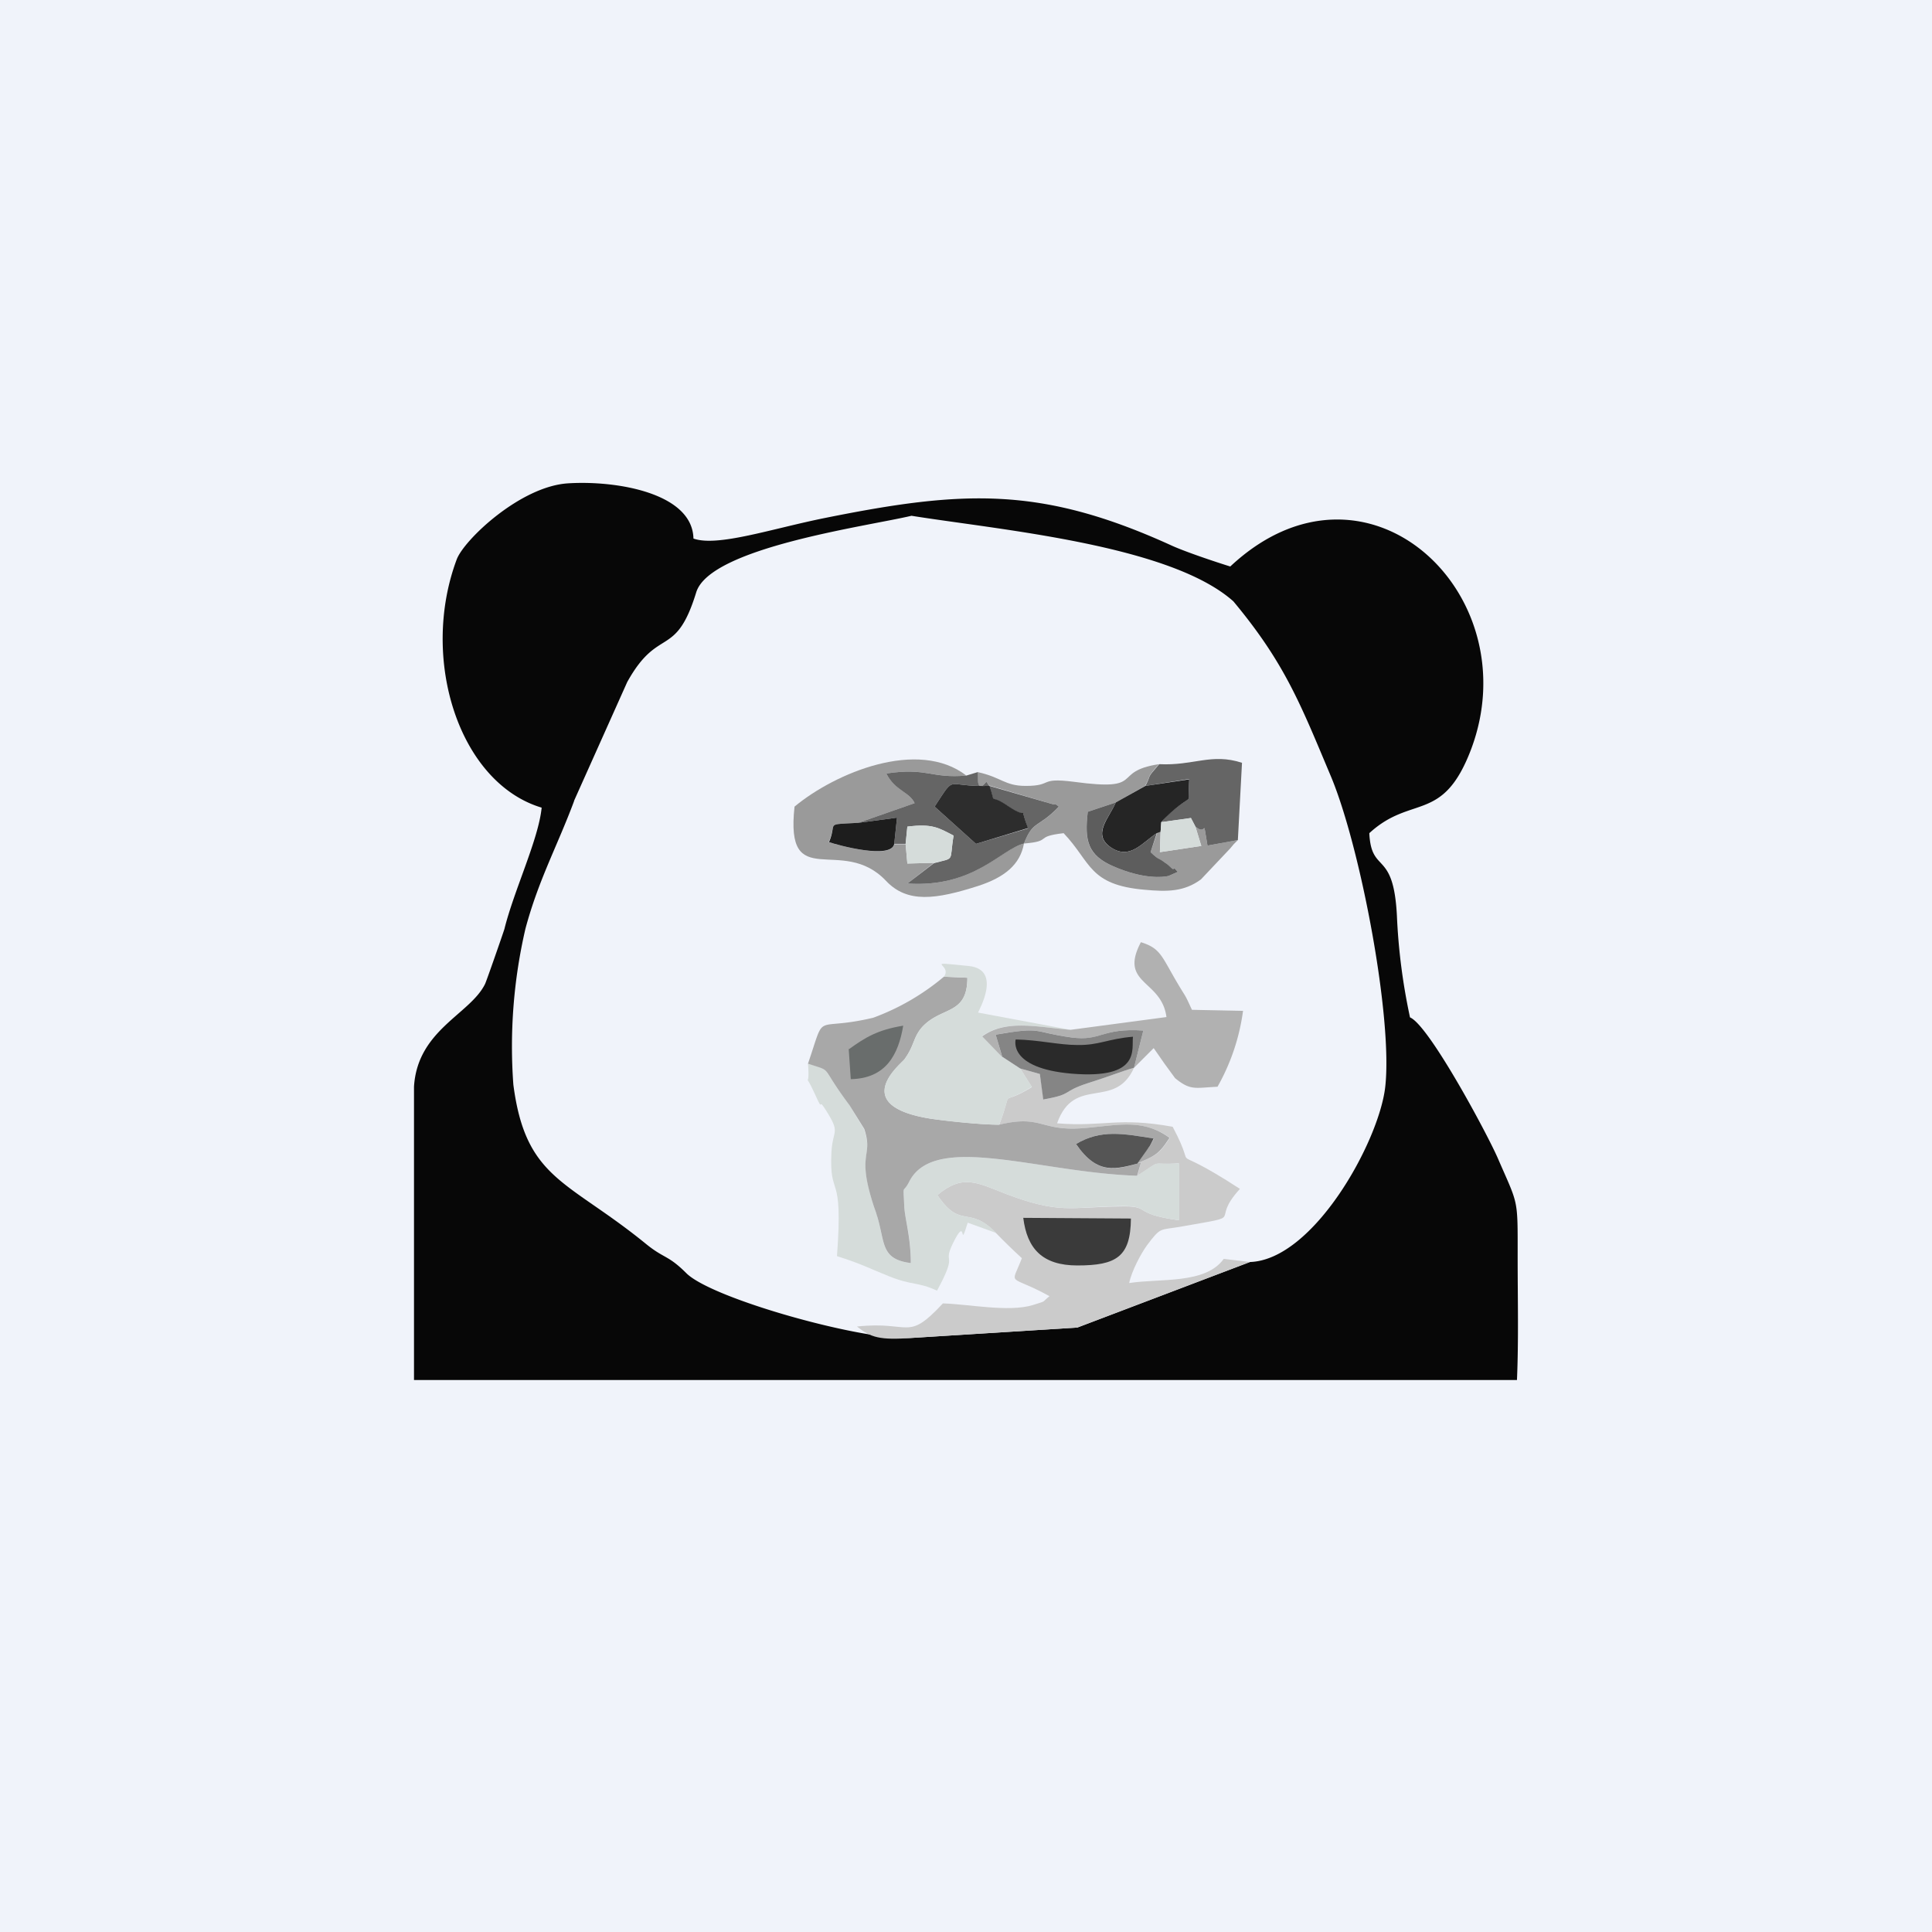 <!-- by TradingView --><svg width="56" height="56" viewBox="0 0 56 56" xmlns="http://www.w3.org/2000/svg"><path fill="#F0F3FA" d="M0 0h56v56H0z"/><path d="m16.64 23.21 1.54-3.44c.91-1.64 1.4-.65 2-2.6.4-1.3 4.93-1.91 6.24-2.22 2.56.41 7.49.84 9.33 2.48 1.5 1.8 1.95 2.99 2.83 5.08.86 2.06 1.8 7.04 1.57 9.01-.19 1.59-2.08 5-3.92 5.06l-5 1.9-4.8.3c-1.35.1-5.76-1.12-6.53-1.87-.54-.54-.64-.42-1.17-.85-2.28-1.86-3.49-1.86-3.85-4.62a15.1 15.1 0 0 1 .35-4.52c.38-1.42.93-2.41 1.41-3.7Zm24.23 6.28a17.53 17.53 0 0 1-.38-2.95c-.1-1.94-.74-1.18-.8-2.39 1.23-1.13 2.13-.27 2.95-2.43 1.7-4.52-3.05-8.98-6.98-5.3-.42-.13-1.35-.44-1.75-.63-3.75-1.7-6-1.58-9.98-.78-1.55.31-3.13.85-3.83.6-.03-1.32-2.23-1.69-3.64-1.6-1.38.09-3 1.63-3.22 2.2-1.08 2.88.06 6.48 2.46 7.2-.09.92-.8 2.39-1.08 3.52-.04.13-.52 1.51-.56 1.59-.43.88-1.96 1.33-2.06 2.98V40h31.97c.05-1.15.02-2.37.02-3.53 0-1.78.03-1.5-.58-2.91-.34-.77-2-3.85-2.54-4.07Z" fill="#070707"/><path d="M28.96 32.6c1.24-.3 1.2.2 2.45.1.99-.08 1.7-.29 2.5.28-.3.46-.4.52-.95.74l.11-.02-.1.38c.78-.5.3-.3 1.2-.36v1.65c-1.43-.2-.74-.43-1.74-.4-1.42.02-1.72.22-3.26-.36-.85-.33-1.26-.59-2 .03.69 1.02.9.27 1.7 1.1.22.23.51.51.75.73-.33.85-.4.44.8 1.1-.25.2-.05.12-.49.26-.7.21-1.86-.03-2.6-.05-1.05 1.13-.92.5-2.49.67.4.32.66.4 1.6.33l4.78-.3 5.01-1.9-.76-.09c-.53.74-1.85.56-2.74.7.07-.35.35-.87.52-1.1.4-.53.36-.43.95-.53 2.04-.36.81-.08 1.74-1.1-2.31-1.5-1.12-.24-1.95-1.8-1.6-.29-2 .01-3.35-.1.5-1.41 1.67-.37 2.23-1.61-.39.11-.74.26-1.32.44-.81.26-.41.32-1.3.48l-.11-.74-.57-.16.34.54c-1.02.62-.5-.09-.95 1.1Z" fill="#CBCBCB"/><path d="M28.88 35.74c-.81-.83-1.02-.08-1.71-1.1.74-.62 1.15-.36 2-.03 1.54.58 1.84.38 3.26.35 1-.02.3.21 1.75.41v-1.65c-.92.06-.43-.15-1.22.36-2.84-.09-5.86-1.27-6.6.16-.2.4-.18 0-.15.72.02.4.2.89.19 1.65-.88-.11-.74-.57-.97-1.34 0-.04-.03-.09-.04-.13l-.05-.14c-.54-1.63 0-1.44-.3-2.28 0 0-.42-.68-.42-.7-.9-1.18-.44-.93-1.2-1.2.07.9-.16.1.2.89.27.6.07.07.3.44.46.72.22.56.18 1.24-.07 1.41.35.47.16 3.02.7.22.88.33 1.5.58.7.28.84.16 1.4.42.64-1.18.14-.71.46-1.37.43-.88.16.28.43-.6l.83.3Z" fill="#D5DCDA"/><path d="M23.42 30.83c.76.26.3 0 1.2 1.2l.43.69c.28.84-.25.65.29 2.28l.05.14.04.13c.23.77.1 1.23.97 1.34 0-.76-.17-1.26-.19-1.65-.03-.71-.05-.32.15-.72.74-1.43 3.76-.25 6.6-.16l.11-.38c-.72.2-1.25.38-1.88-.54.72-.43 1.37-.3 2.26-.16-.17.32-.09.15-.22.34l-.27.38c.54-.22.64-.28.94-.74-.79-.57-1.5-.36-2.5-.28-1.24.1-1.2-.4-2.44-.1-.52 0-1.43-.1-1.96-.17-2.44-.38-.87-1.6-.78-1.73l.08-.12c.2-.32.19-.53.42-.8.56-.62 1.32-.34 1.32-1.44l-.68-.03a6.85 6.85 0 0 1-2.05 1.19c-1.78.42-1.35-.25-1.89 1.33Z" fill="#A8A8A8"/><path d="M28.96 32.6c.46-1.18-.07-.47.95-1.1l-.34-.53-.52-.34-.58-.6c.69-.49 1.59-.26 2.56-.18l-2.68-.5c0-.03.72-1.25-.27-1.35-1.4-.14-.45-.06-.72.31l.68.03c0 1.1-.76.82-1.32 1.44-.23.27-.22.48-.42.8l-.08.12c-.1.13-1.66 1.35.78 1.73.53.08 1.44.17 1.96.17Z" fill="#D5DCDA"/><path d="M31.03 29.85c-.97-.08-1.87-.31-2.56.19l.58.6-.19-.65c1.39-.24 1.03-.08 2.2.08.87.12.86-.28 2.08-.2l-.27 1.08.57-.57.32.46.3.41c.45.37.58.28 1.23.25a6.1 6.1 0 0 0 .74-2.2l-1.48-.03c-.07-.14-.14-.32-.23-.46-.66-1.05-.61-1.3-1.25-1.5-.65 1.23.6 1.08.74 2.17l-2.78.37Z" fill="#B1B1B1"/><path d="m32.78 35.32-3.12-.02c.11.89.55 1.38 1.57 1.38 1.13 0 1.54-.25 1.55-1.36Z" fill="#3A3A3A"/><path d="m29.05 30.63.52.34.57.16.1.74c.9-.16.5-.22 1.31-.48.58-.18.93-.33 1.32-.44l.27-1.08c-1.23-.08-1.21.32-2.09.2-1.16-.16-.8-.32-2.19-.08l.19.64Z" fill="#858585"/><path d="M32.84 30.05c-.73.06-.98.25-1.61.24-.54 0-1.13-.15-1.79-.16 0 0-.24.83 1.62.99 2.04.17 1.73-.73 1.78-1.07Z" fill="#2A2A2A"/><path d="m33.07 33.7-.1.02.27-.38c.12-.19.04-.02.2-.34-.88-.14-1.53-.27-2.25.16.63.92 1.16.73 1.88.54Z" fill="#555"/><path d="m24.6 30.4.06.88c1.02-.02 1.38-.71 1.52-1.55-.74.12-1.1.34-1.57.68Z" fill="#696D6C"/><path d="M29.68 24.45c-.66.15-1.45 1.29-3.38 1.16l.77-.6-.77.02-.05-.56h-.33c-.08.45-1.63.03-1.9-.06.26-.59-.15-.5.86-.56l1.63-.57c-.15-.33-.57-.37-.82-.86 1.18-.18 1.3.15 2.32.06-1.4-1.08-3.8-.08-4.98.9-.28 2.54 1.37.8 2.65 2.15.62.66 1.45.54 2.67.15.77-.25 1.22-.62 1.33-1.23Z" fill="#9A9A9A"/><path d="M28.34 22.38c.01.01-.07.7.24.29.02-.03.06.08.1.1l1.87.55c.03-.04.1.03.14.06-.6.64-.74.38-1.01 1.07.85-.07.27-.2 1.15-.3.8.84.72 1.5 2.35 1.64.65.06 1.14.06 1.63-.3l.85-.9.1-.12.12-.12-.88.16c-.16-.92.01-.24-.35-.55l.17.56-1.2.18.02-.6-.1.05-.19.55c.29.27.17.13.44.32.1.07.2.2.23.16.02-.04.08.06.12.09l-.27.12c-.16.04-.73.1-1.6-.28-.75-.32-.84-.74-.74-1.58l.81-.27.85-.48c.21-.38 0-.17.4-.63-1.42.22-.33.8-2.47.51-1.03-.13-.58.12-1.39.12-.61 0-.7-.25-1.39-.4Z" fill="#9A9A9A"/><path d="M28.68 22.78c.21.65-.07.18.52.58.73.5.28-.15.6.65l-1.51.45-1.2-1.08c.64-.97.27-.56 1.6-.6Zm-3.8 1.07L26 23.7l-.08.76h.33l.05-.5c.72-.09.9.03 1.34.26-.13.78.06.63-.57.8l-.77.59c1.93.13 2.72-1 3.38-1.16.27-.69.4-.43 1.01-1.07-.04-.03-.11-.1-.14-.06l-1.87-.54c-.04-.03-.08-.14-.1-.11-.31.4-.22-.28-.24-.29l-.33.1c-1.03.09-1.14-.24-2.32-.06.25.5.67.53.82.86l-1.63.57ZM33.6 22.15c-.4.46-.2.25-.4.63l1.27-.2c-.06.93.21.26-.7 1.12l-.1.13.85-.12.13.25c.36.31.19-.37.35.55l.88-.16.12-2.24c-.89-.29-1.4.09-2.4.04Z" fill="#656565"/><path d="M32.34 23.26c-.2.47-.7.93-.13 1.31.55.36.9-.15 1.32-.42l.11-.04.02-.28.12-.13c.9-.86.63-.19.69-1.11l-1.27.19-.86.48Z" fill="#252525"/><path d="M28.68 22.78c-1.32.04-.95-.37-1.59.6l1.2 1.08L29.8 24c-.32-.8.13-.15-.6-.65-.59-.4-.3.07-.52-.58Z" fill="#2D2D2D"/><path d="M33.53 24.15c-.42.27-.77.78-1.32.42-.58-.38-.07-.84.13-1.31l-.81.27c-.1.84 0 1.26.74 1.58.87.38 1.44.32 1.6.28l.27-.12c-.04-.03-.1-.13-.12-.09-.02.05-.13-.1-.23-.16-.27-.2-.15-.05-.44-.32l.18-.55Z" fill="#5D5D5D"/><path d="m25.92 24.46.08-.76-1.12.15c-1.01.06-.6-.03-.85.56.26.09 1.81.51 1.89.05Z" fill="#1D1D1D"/><path d="m26.25 24.47.05.56.77-.02c.63-.16.44-.01.57-.79-.44-.23-.62-.35-1.34-.26l-.05.5ZM33.64 24.1l-.02.6 1.2-.18-.17-.56-.13-.25-.86.12-.02.28Z" fill="#D5DCDA"/></svg>